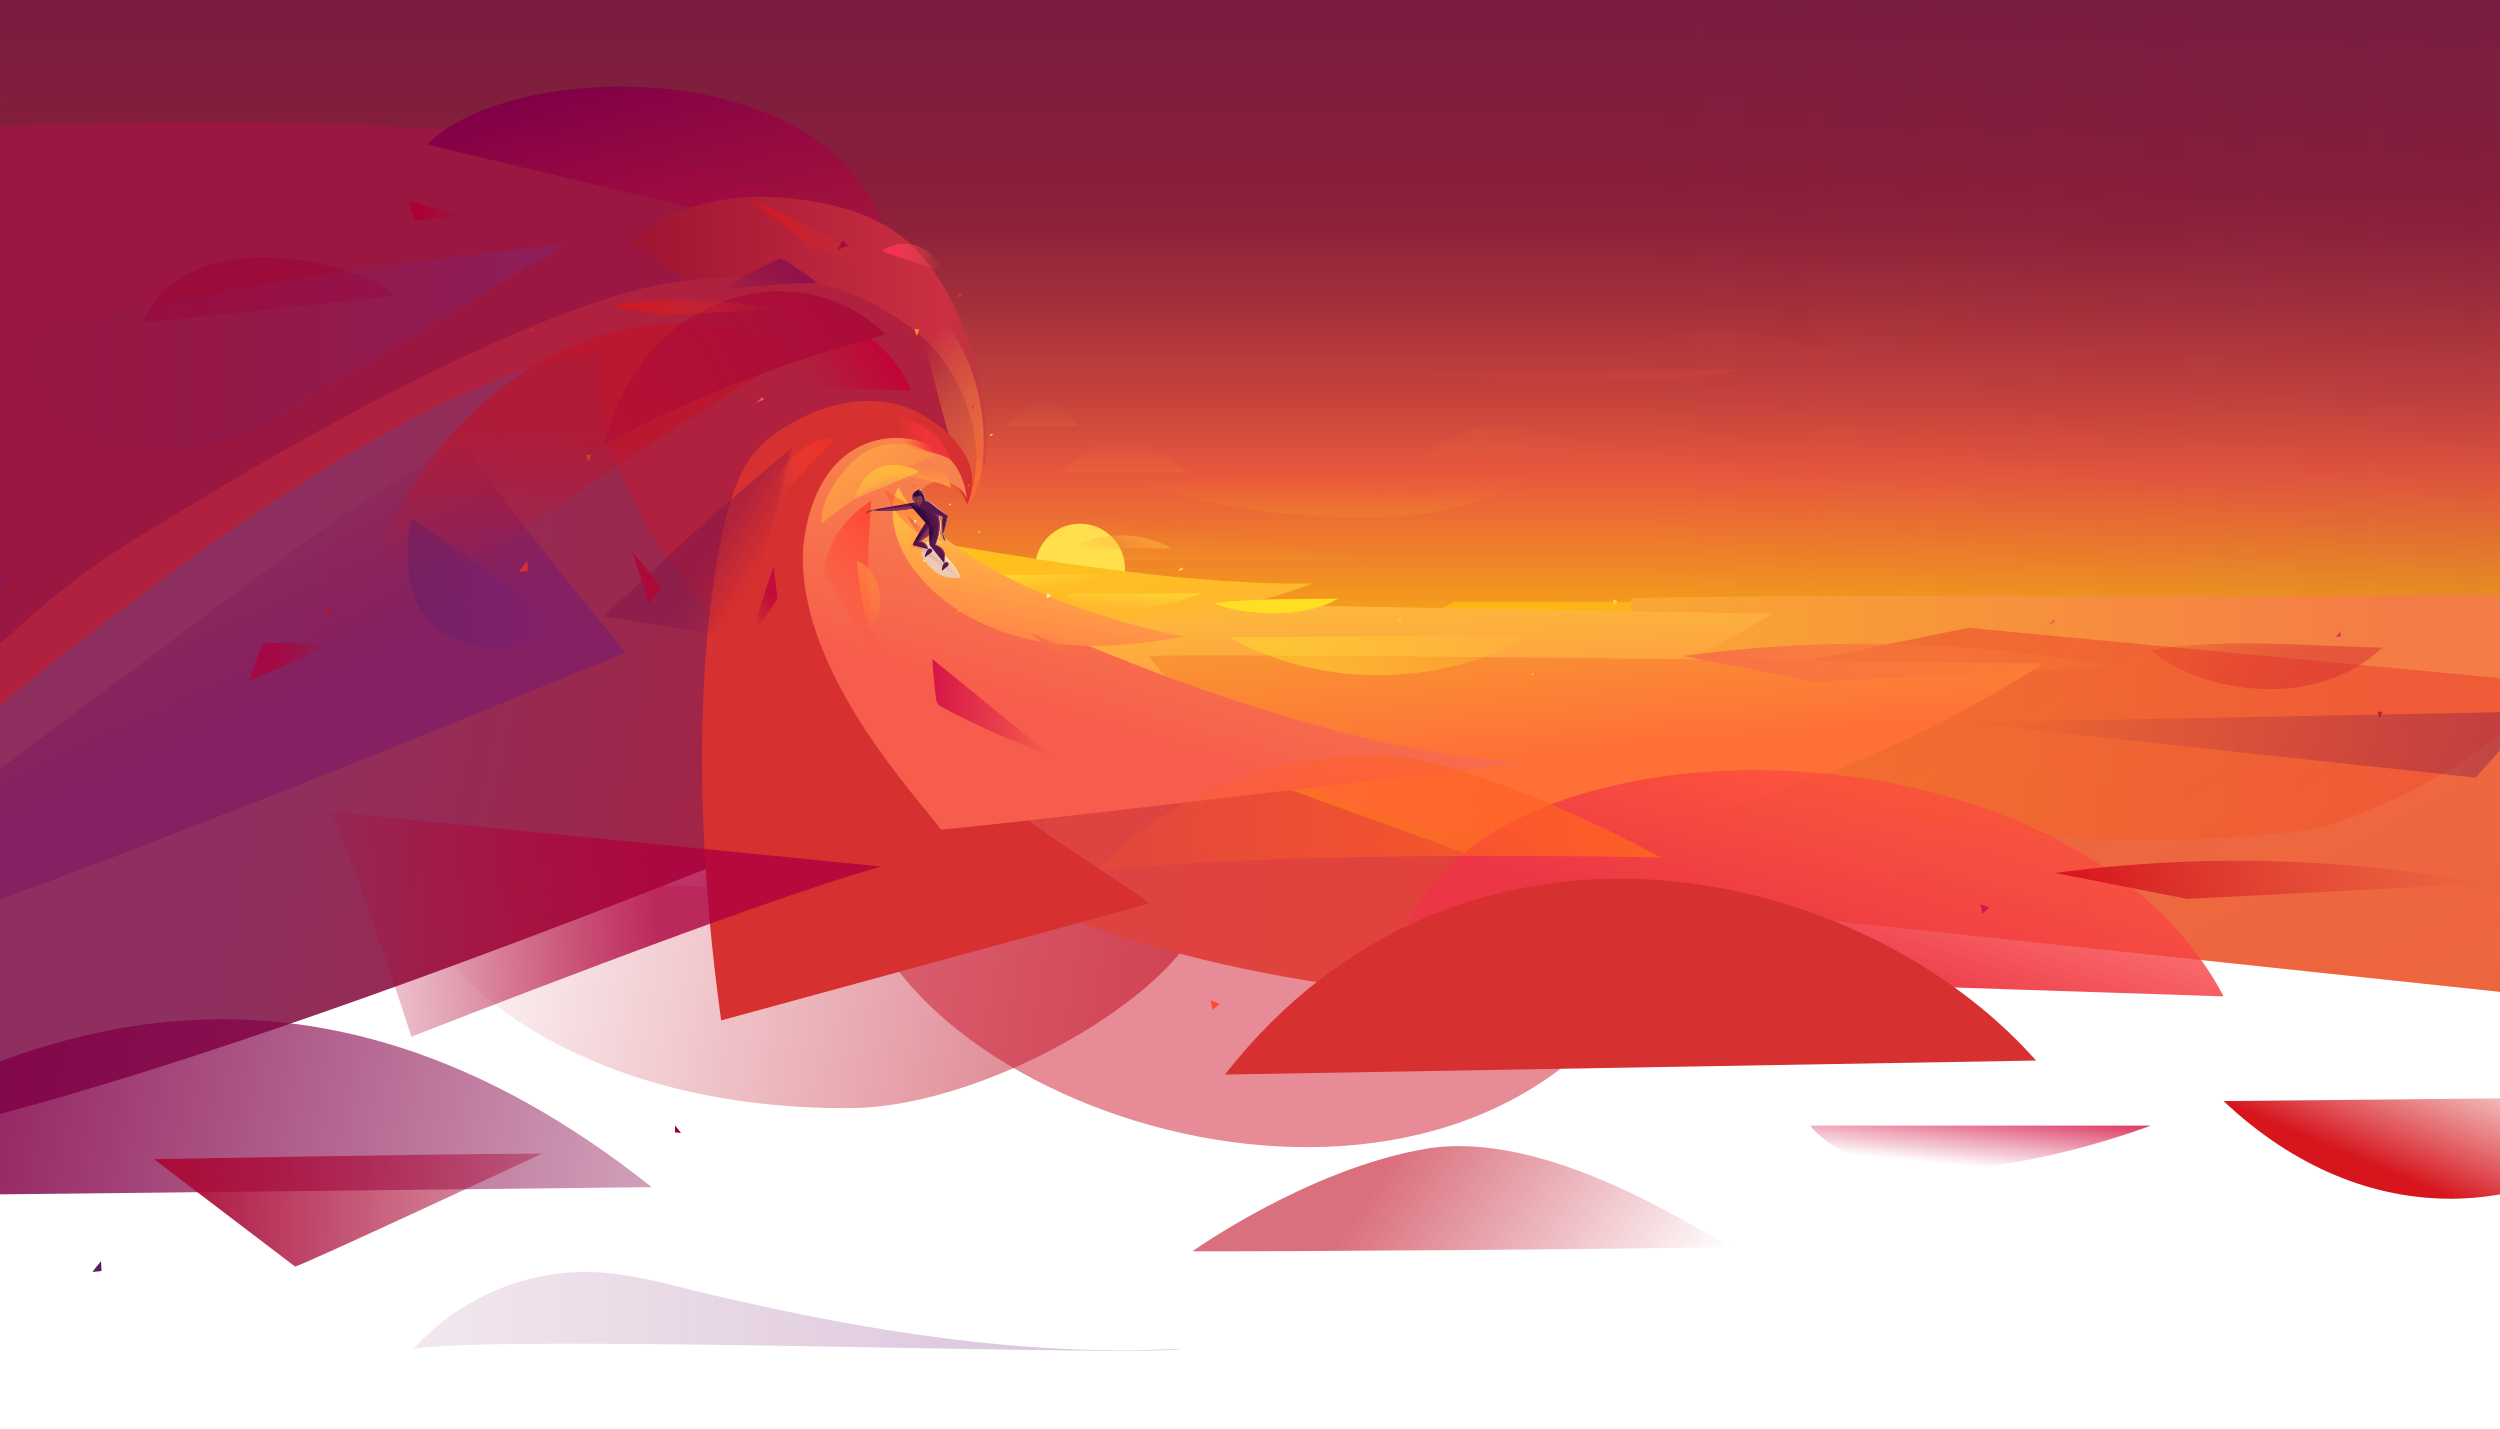 <svg stroke-miterlimit="10" style="fill-rule:nonzero;clip-rule:evenodd;stroke-linecap:round;stroke-linejoin:round" viewBox="0 0 7000 4000" xml:space="preserve" xmlns="http://www.w3.org/2000/svg"><defs><linearGradient gradientTransform="translate(1754.1 -171.7)" gradientUnits="userSpaceOnUse" id="b" x1="-1754.1" x2="5338.1" y1="3180.38" y2="3180.38"><stop offset="0" stop-color="#881e3a"/><stop offset="1" stop-color="#d4373c"/></linearGradient><linearGradient gradientTransform="matrix(1.412 .245 -.225 1.295 1187.93 690.7)" gradientUnits="userSpaceOnUse" id="d" x1="191.69" x2="1720.88" y1="1383.14" y2="1383.14"><stop offset="0" stop-color="#c11127" stop-opacity="0"/><stop offset=".13" stop-color="#c11127" stop-opacity=".08"/><stop offset="1" stop-color="#c11127" stop-opacity=".6"/></linearGradient><linearGradient gradientTransform="matrix(1 0 0 -1 1754.1 2070.3)" gradientUnits="userSpaceOnUse" id="e" x1="1594.46" x2="1594.46" y1="36.97" y2="3415.34"><stop offset="0" stop-color="#ffda00"/><stop offset=".21" stop-color="#e8573d"/><stop offset=".27" stop-color="#c6433c"/><stop offset=".35" stop-color="#a42f3b"/><stop offset=".41" stop-color="#8f223a"/><stop offset=".45" stop-color="#881e3a"/><stop offset=".91" stop-color="#5b1c4d"/></linearGradient><linearGradient gradientTransform="matrix(1 0 0 -1 1754.1 2070.3)" gradientUnits="userSpaceOnUse" id="f" x1="2836.27" x2="5703.86" y1="1617.38" y2="1591.87"><stop offset="0" stop-color="#5b1c4d" stop-opacity="0"/><stop offset="1" stop-color="#5b1c4d" stop-opacity=".1"/></linearGradient><linearGradient gradientTransform="matrix(1 0 0 -1 1754.1 2070.3)" gradientUnits="userSpaceOnUse" id="g" x1="2939.38" x2="3407.41" y1="543.32" y2="-492.48"><stop offset="0" stop-color="#fdb714"/><stop offset="1" stop-color="#f19257"/></linearGradient><linearGradient gradientTransform="matrix(1 0 0 -1 1754.1 2070.3)" gradientUnits="userSpaceOnUse" id="h" x1="2847.12" x2="4952.52" y1="94.22" y2="63.7"><stop offset="0" stop-color="#faa633"/><stop offset="1" stop-color="#f47c46"/></linearGradient><linearGradient gradientTransform="matrix(1 0 0 -1 1754.1 2070.3)" gradientUnits="userSpaceOnUse" id="i" x1="4217.33" x2="2702.61" y1="-1768.86" y2="948.73"><stop offset="0" stop-color="#e93525" stop-opacity=".5"/><stop offset="1" stop-color="#e93525" stop-opacity=".4"/></linearGradient><linearGradient gradientTransform="matrix(1 0 0 -1 1754.1 2070.3)" gradientUnits="userSpaceOnUse" id="j" x1="2217.93" x2="2239.72" y1="395.71" y2="-94.68"><stop offset=".01" stop-color="#fdb93b"/><stop offset="1" stop-color="#ff8348"/></linearGradient><linearGradient gradientTransform="rotate(5.08 -5334.17 19309.79)" gradientUnits="userSpaceOnUse" id="k" x1="1753.28" x2="1753.28" y1="907.08" y2="749.57"><stop offset="0" stop-color="#fff50f"/><stop offset="1" stop-color="#e8573d"/></linearGradient><linearGradient gradientTransform="translate(1754.1 -171.7)" gradientUnits="userSpaceOnUse" id="l" x1="2704.93" x2="2733.26" y1="1889.57" y2="2264.44"><stop offset="0" stop-color="#f89833"/><stop offset="1" stop-color="#ff7037"/></linearGradient><linearGradient gradientTransform="translate(1754.1 1087.76)" gradientUnits="userSpaceOnUse" id="m" x1="1162.66" x2="1162.66" y1="107.68" y2="39.7"><stop offset="0" stop-color="#ffb644"/><stop offset="1" stop-color="#ff8348" stop-opacity=".2"/></linearGradient><linearGradient gradientTransform="translate(1754.1 -171.7)" gradientUnits="userSpaceOnUse" id="n" x1="677.92" x2="3438.19" y1="2636" y2="2636"><stop offset="0" stop-color="#d94444"/><stop offset="1" stop-color="#e74136"/></linearGradient><linearGradient gradientTransform="translate(1754.1 1087.76)" gradientUnits="userSpaceOnUse" id="o" x1="-12.12" x2="279.93" y1="-890.37" y2="125.28"><stop offset="0" stop-color="#800047"/><stop offset="1" stop-color="#d41236" stop-opacity=".3"/></linearGradient><linearGradient gradientTransform="translate(1754.1 1087.76)" gradientUnits="userSpaceOnUse" id="p" x1="8.51" x2="1007.59" y1="-161.19" y2="-161.19"><stop offset="0" stop-color="#9e1432"/><stop offset=".89" stop-color="#cb3042"/><stop offset="1" stop-color="#cb3042" stop-opacity=".3"/></linearGradient><linearGradient gradientTransform="translate(1754.1 1087.76)" gradientUnits="userSpaceOnUse" id="q" x1="789.27" x2="1143.44" y1="-81.84" y2="269.06"><stop offset="0" stop-color="#ffb644" stop-opacity="0"/><stop offset=".16" stop-color="#ffb043" stop-opacity=".15"/><stop offset=".38" stop-color="#ff9f3f" stop-opacity=".35"/><stop offset=".62" stop-color="#ff8339" stop-opacity=".58"/><stop offset=".86" stop-color="#ff6131" stop-opacity=".8"/></linearGradient><linearGradient gradientTransform="translate(1754.1 1087.76)" gradientUnits="userSpaceOnUse" id="r" x1="-1695.29" x2="-167.38" y1="-113.14" y2="-113.14"><stop offset="0" stop-color="#831755" stop-opacity=".1"/><stop offset="1" stop-color="#742d96" stop-opacity=".3"/></linearGradient><linearGradient gradientTransform="translate(1754.1 1087.76)" gradientUnits="userSpaceOnUse" id="s" x1="-1046.32" x2="521.56" y1="1135.88" y2="1481.51"><stop offset="0" stop-color="#8e2f5f"/><stop offset="1" stop-color="#a62240"/></linearGradient><linearGradient gradientTransform="translate(1754.1 1087.76)" gradientUnits="userSpaceOnUse" id="t" x1="-1482.22" x2="-1279.53" y1="598.1" y2="1040.54"><stop offset="0" stop-color="#831755" stop-opacity=".1"/><stop offset=".9" stop-color="#852162"/></linearGradient><linearGradient gradientTransform="rotate(-27.32 8161.62 -4717.97)" gradientUnits="userSpaceOnUse" id="u" x1="528.09" x2="199.7" y1="-2426.45" y2="-2406.85"><stop offset="0" stop-color="#c50038"/><stop offset=".79" stop-color="#c50031" stop-opacity="0"/></linearGradient><linearGradient gradientTransform="translate(1754.1 1087.76)" gradientUnits="userSpaceOnUse" id="v" x1="-156.88" x2="-151.99" y1="-7.36" y2="485.39"><stop offset=".26" stop-color="#c11127" stop-opacity=".6"/><stop offset="1" stop-color="#c11127" stop-opacity="0"/></linearGradient><linearGradient gradientTransform="translate(1754.1 -171.7)" gradientUnits="userSpaceOnUse" id="w" x1="3320.46" x2="3520.39" y1="2885.92" y2="2258.39"><stop offset="0" stop-color="#ec3646"/><stop offset="1" stop-color="#ff4b3f" stop-opacity=".6"/></linearGradient><linearGradient gradientTransform="translate(1754.1 1087.76)" gradientUnits="userSpaceOnUse" id="x" x1="643.46" x2="-73.56" y1="-288.59" y2="137.83"><stop offset="0" stop-color="#aa0b38"/><stop offset="1" stop-color="#aa0b38" stop-opacity=".4"/></linearGradient><linearGradient gradientTransform="translate(1754.1 -171.7)" gradientUnits="userSpaceOnUse" id="y" x1="1425.19" x2="1627.88" y1="2260.41" y2="1582.6"><stop offset="0" stop-color="#f75d4c"/><stop offset="1" stop-color="#f78b4c"/></linearGradient><linearGradient gradientTransform="translate(1754.1 1087.76)" gradientUnits="userSpaceOnUse" id="z" x1="717.51" x2="886.62" y1="-365.19" y2="-365.19"><stop offset="0" stop-color="#ff2961"/><stop offset="1" stop-color="#f75d4c" stop-opacity="0"/></linearGradient><linearGradient gradientTransform="translate(1754.1 1087.76)" gradientUnits="userSpaceOnUse" id="A" x1="1406.96" x2="1438.01" y1="463.11" y2="724.65"><stop offset="0" stop-color="#ffc01f"/><stop offset=".34" stop-color="#ffbd24"/><stop offset=".76" stop-color="#ffb534"/><stop offset="1" stop-color="#ffae40"/></linearGradient><linearGradient gradientTransform="translate(1754.1 1087.76)" gradientUnits="userSpaceOnUse" id="B" x1="1159.45" x2="1167.08" y1="497.96" y2="560.07"><stop offset="0" stop-color="#ffde2b"/><stop offset=".3" stop-color="#ffdc30" stop-opacity=".7"/><stop offset=".67" stop-color="#ffd740" stop-opacity=".33"/><stop offset="1" stop-color="#ffd154" stop-opacity="0"/></linearGradient><linearGradient gradientTransform="rotate(-6.33 15669.56 -17160.65)" gradientUnits="userSpaceOnUse" id="C" x1="229.03" x2="533.75" y1="-942.24" y2="-942.24"><stop offset="0" stop-color="#d6151d"/><stop offset="1" stop-color="#d63030" stop-opacity="0"/></linearGradient><linearGradient gradientTransform="translate(1754.1 1087.76)" gradientUnits="userSpaceOnUse" id="D" x1="253.44" x2="370.53" y1="433.72" y2="502.75"><stop offset="0" stop-color="#79114c" stop-opacity=".4"/><stop offset="1" stop-color="#79114c" stop-opacity="0"/></linearGradient><linearGradient gradientTransform="translate(1754.1 1087.76)" gradientUnits="userSpaceOnUse" id="E" x1="1164.34" x2="1113.79" y1="449.11" y2="724.69"><stop offset="0" stop-color="#ffb644"/><stop offset="1" stop-color="#ff8348"/></linearGradient><linearGradient gradientTransform="translate(1754.1 1087.76)" gradientUnits="userSpaceOnUse" id="F" x1="848.08" x2="765.25" y1="403.36" y2="386.14"><stop offset="0" stop-color="#f03163" stop-opacity=".1"/><stop offset="1" stop-color="#ce313e" stop-opacity=".6"/></linearGradient><linearGradient gradientTransform="rotate(12.58 1051.47 7612.6)" gradientUnits="userSpaceOnUse" id="G" x1="1179.52" x2="1030.32" y1="1362.3" y2="1604.42"><stop offset="0" stop-color="#ff4936"/><stop offset="1" stop-color="#ff4936" stop-opacity="0"/></linearGradient><linearGradient gradientTransform="rotate(12.58 1051.47 7612.6)" gradientUnits="userSpaceOnUse" id="H" x1="1072.34" x2="1123.38" y1="1584.2" y2="1398.36"><stop offset="0" stop-color="#ff8830" stop-opacity=".1"/><stop offset=".18" stop-color="#ff8734" stop-opacity=".27"/><stop offset="1" stop-color="#ff8348"/></linearGradient><linearGradient gradientTransform="scale(-1) rotate(-78.19 -5063.7 5443.5)" gradientUnits="userSpaceOnUse" id="I" x1="2886.44" x2="2937.48" y1="9090.33" y2="8904.49"><stop offset="0" stop-color="#591d67" stop-opacity=".4"/><stop offset=".17" stop-color="#581c6d" stop-opacity=".33"/><stop offset=".39" stop-color="#571a7f" stop-opacity=".24"/><stop offset=".66" stop-color="#54179c" stop-opacity=".14"/><stop offset=".95" stop-color="#5012c4" stop-opacity=".02"/><stop offset="1" stop-color="#4f11cc" stop-opacity="0"/></linearGradient><linearGradient gradientTransform="translate(1754.1 1087.76)" gradientUnits="userSpaceOnUse" id="J" x1="459.2" x2="339.32" y1="510.78" y2="643.73"><stop offset=".46" stop-color="#c20b38"/><stop offset="1" stop-color="#aa0b38" stop-opacity="0"/></linearGradient><linearGradient gradientTransform="rotate(1.4 -37168.85 67804.36)" gradientUnits="userSpaceOnUse" id="K" x1="505.08" x2="377.58" y1="-249.92" y2="-106.08"><stop offset="0" stop-color="#92114c"/><stop offset="1" stop-color="#79114c" stop-opacity="0"/></linearGradient><linearGradient gradientTransform="matrix(1 0 0 -1 1754.1 2070.3)" gradientUnits="userSpaceOnUse" id="L" x1="4456.8" x2="4649.69" y1="364.73" y2="204.53"><stop offset="0" stop-color="#d6151d" stop-opacity=".2"/><stop offset="1" stop-color="#d63030" stop-opacity=".5"/></linearGradient><linearGradient gradientTransform="translate(1754.1 -171.7)" gradientUnits="userSpaceOnUse" id="M" x1="856.44" x2="1187.35" y1="2151.48" y2="2151.48"><stop offset="0" stop-color="#d61648"/><stop offset="1" stop-color="#d61648" stop-opacity="0"/></linearGradient><linearGradient gradientTransform="translate(1754.1 1087.76)" gradientUnits="userSpaceOnUse" id="N" x1="823.28" x2="835.54" y1="260.98" y2="174.34"><stop offset="0" stop-color="#ff9b44"/><stop offset=".5" stop-color="#ff9544" stop-opacity="0"/></linearGradient><linearGradient gradientTransform="translate(1754.1 1087.76)" gradientUnits="userSpaceOnUse" id="O" x1="744.98" x2="853.68" y1="162.7" y2="124.29"><stop offset=".29" stop-color="#ff342c" stop-opacity="0"/><stop offset=".9" stop-color="#ee343b"/></linearGradient><linearGradient gradientTransform="translate(1754.1 1087.76)" gradientUnits="userSpaceOnUse" id="P" x1="894.1" x2="570.83" y1="463.32" y2="170.39"><stop offset="0" stop-color="#ff8e3f"/><stop offset=".1" stop-color="#ff9341" stop-opacity=".78"/><stop offset=".22" stop-color="#ffa346" stop-opacity=".5"/><stop offset=".36" stop-color="#ffbd4e" stop-opacity=".2"/><stop offset=".44" stop-color="#ffd154" stop-opacity="0"/></linearGradient><linearGradient gradientTransform="translate(1754.1 1087.76)" gradientUnits="userSpaceOnUse" id="Q" x1="570.9" x2="1149.85" y1="161.43" y2="694.1"><stop offset="0" stop-color="#ffa645"/><stop offset=".25" stop-color="#ffa145" stop-opacity=".5"/><stop offset=".5" stop-color="#ff9544" stop-opacity="0"/></linearGradient><linearGradient gradientTransform="translate(1754.1 1087.76)" gradientUnits="userSpaceOnUse" id="R" x1="807.91" x2="807.91" y1="428.41" y2="282.88"><stop offset="0" stop-color="#f03163" stop-opacity=".1"/><stop offset="1" stop-color="#ff5d21" stop-opacity=".6"/></linearGradient><linearGradient gradientTransform="rotate(21.13 2920.68 4059.08)" gradientUnits="userSpaceOnUse" id="S" x1="1383.51" x2="1242.66" y1="1699.2" y2="1807.66"><stop offset="0" stop-color="#ed3125"/><stop offset="1" stop-color="#ff4936" stop-opacity="0"/></linearGradient><linearGradient gradientTransform="translate(1754.1 -171.7)" gradientUnits="userSpaceOnUse" id="T" x1="3041.54" x2="1299.46" y1="2496.7" y2="2433.84"><stop offset="0" stop-color="#ff6124"/><stop offset="1" stop-color="#ff6025" stop-opacity=".1"/></linearGradient><linearGradient gradientTransform="translate(1754.1 1087.76)" gradientUnits="userSpaceOnUse" id="U" x1="1970.21" x2="1970.21" y1="360.65" y2="246.69"><stop offset="0" stop-color="#fff50f"/><stop offset="1" stop-color="#e8573d"/></linearGradient><linearGradient gradientTransform="translate(1754.1 1087.76)" gradientUnits="userSpaceOnUse" id="V" x1="2030.31" x2="2714.71" y1="279.62" y2="279.62"><stop offset="0" stop-color="#ff4936"/><stop offset="1" stop-color="#ff4936" stop-opacity="0"/></linearGradient><linearGradient gradientTransform="translate(1754.1 1087.76)" gradientUnits="userSpaceOnUse" id="W" x1="2811.21" x2="3495.61" y1="-126.48" y2="-126.48"><stop offset="0" stop-color="#ffb644" stop-opacity="0"/><stop offset="1" stop-color="#ff2348"/></linearGradient><linearGradient gradientTransform="rotate(-15.3 7620 -5700.9)" gradientUnits="userSpaceOnUse" id="X" x1="196.62" x2="637.73" y1="-869.49" y2="-869.49"><stop offset="0" stop-color="#d6151d"/><stop offset="1" stop-color="#d63030" stop-opacity="0"/></linearGradient><linearGradient gradientTransform="rotate(-15.3 7620 -5700.9)" gradientUnits="userSpaceOnUse" id="Y" x1="2826.51" x2="3980.58" y1="975.51" y2="975.51"><stop offset="0" stop-color="#f8704a"/><stop offset="1" stop-color="#f87832" stop-opacity=".3"/></linearGradient><linearGradient gradientTransform="rotate(-15.3 7620 -5700.9)" gradientUnits="userSpaceOnUse" id="Z" x1="3671.82" x2="4825.89" y1="1836.84" y2="1836.84"><stop offset="0" stop-color="#d6151d"/><stop offset="1" stop-color="#d63030" stop-opacity="0"/></linearGradient><linearGradient gradientTransform="translate(1754.1 1087.76)" gradientUnits="userSpaceOnUse" id="aa" x1="1422.92" x2="1415.29" y1="543.91" y2="620.19"><stop offset="0" stop-color="#ffde2b"/><stop offset=".3" stop-color="#ffdc30" stop-opacity=".7"/><stop offset=".67" stop-color="#ffd740" stop-opacity=".33"/><stop offset="1" stop-color="#ffd154" stop-opacity="0"/></linearGradient><linearGradient gradientTransform="translate(1754.1 1087.76)" gradientUnits="userSpaceOnUse" id="ab" x1="729.75" x2="727.58" y1="202.19" y2="382.55"><stop offset="0" stop-color="#ffb833"/><stop offset=".2" stop-color="#ffbf3c" stop-opacity=".75"/><stop offset=".79" stop-color="#ffd154" stop-opacity="0"/></linearGradient><linearGradient gradientTransform="translate(1754.1 1087.76)" gradientUnits="userSpaceOnUse" id="ac" x1="2240.81" x2="3145.11" y1="149.42" y2="149.42"><stop offset="0" stop-color="#ffb644"/><stop offset="1" stop-color="#ff8348" stop-opacity=".3"/></linearGradient><linearGradient gradientTransform="translate(1754.1 1087.76)" gradientUnits="userSpaceOnUse" id="ad" x1="-595.63" x2="1556.62" y1="2584.07" y2="2584.07"><stop offset="0" stop-color="#831755" stop-opacity=".1"/><stop offset="1" stop-color="#742d96" stop-opacity=".3"/></linearGradient><linearGradient gradientTransform="translate(1754.1 1087.76)" gradientUnits="userSpaceOnUse" id="ae" x1="1394.56" x2="1394.56" y1="235.35" y2="148.51"><stop offset="0" stop-color="#fff50f"/><stop offset="1" stop-color="#e8573d"/></linearGradient><linearGradient gradientTransform="translate(1754.1 1087.76)" gradientUnits="userSpaceOnUse" id="af" x1="1401.27" x2="1365.31" y1="406.75" y2="491.75"><stop offset="0" stop-color="#ffb644"/><stop offset=".21" stop-color="#ffac44" stop-opacity=".79"/><stop offset=".66" stop-color="#ff9b44" stop-opacity=".34"/><stop offset="1" stop-color="#ff9544" stop-opacity="0"/></linearGradient><linearGradient gradientTransform="rotate(180 5720.7 2211.78)" gradientUnits="userSpaceOnUse" id="ag" x1="7629.98" x2="7524.84" y1="2518.8" y2="2767.33"><stop offset="0" stop-color="#ffdc30" stop-opacity=".5"/><stop offset="1" stop-color="#ffde2b" stop-opacity=".1"/></linearGradient><linearGradient gradientTransform="rotate(180 5720.7 2211.78)" gradientUnits="userSpaceOnUse" id="ah" x1="4675.06" x2="4494.88" y1="1107.83" y2="1533.73"><stop offset="0" stop-color="#d6151d"/><stop offset="1" stop-color="#d63030" stop-opacity="0"/></linearGradient><linearGradient gradientTransform="rotate(180 7866.8 -1017.55)" gradientUnits="userSpaceOnUse" id="ai" x1="10855.6" x2="12004.4" y1="-3084.93" y2="-3084.93"><stop offset="0" stop-color="#ff4936" stop-opacity=".5"/><stop offset="1" stop-color="#ff4936" stop-opacity="0"/></linearGradient><linearGradient gradientTransform="translate(1754.1 1087.76)" gradientUnits="userSpaceOnUse" id="aj" x1="809.65" x2="800.12" y1="258.34" y2="252.35"><stop offset="0" stop-color="#f03163" stop-opacity=".3"/><stop offset="1" stop-color="#ce313e" stop-opacity=".6"/></linearGradient><linearGradient gradientTransform="translate(1754.1 1087.76)" gradientUnits="userSpaceOnUse" id="ak" x1="807" x2="802.64" y1="277.81" y2="271"><stop offset="0" stop-color="#f03163" stop-opacity=".3"/><stop offset="1" stop-color="#ce313e" stop-opacity=".6"/></linearGradient><linearGradient gradientTransform="translate(1754.1 1087.76)" gradientUnits="userSpaceOnUse" id="al" x1="849.62" x2="886.16" y1="420.7" y2="420.7"><stop offset="0" stop-color="#fff2bb" stop-opacity="0"/><stop offset="1" stop-color="#fff2bb" stop-opacity=".6"/></linearGradient><linearGradient gradientTransform="translate(1754.1 1087.76)" gradientUnits="userSpaceOnUse" id="am" x1="873.07" x2="887.97" y1="502.04" y2="479.52"><stop offset=".24" stop-color="#601155" stop-opacity="0"/><stop offset="1" stop-color="#601155" stop-opacity=".2"/></linearGradient><linearGradient gradientTransform="translate(1754.1 1087.76)" gradientUnits="userSpaceOnUse" id="an" x1="818.37" x2="818.37" y1="450.08" y2="375.78"><stop offset="0" stop-color="#f03163" stop-opacity=".1"/><stop offset="1" stop-color="#ff5d21" stop-opacity=".6"/></linearGradient><linearGradient gradientTransform="translate(1754.1 1087.76)" gradientUnits="userSpaceOnUse" id="ao" x1="872" x2="840.4" y1="354.44" y2="370.06"><stop offset=".24" stop-color="#601155" stop-opacity="0"/><stop offset="1" stop-color="#1e0032" stop-opacity=".6"/></linearGradient><linearGradient gradientTransform="translate(1754.1 1087.76)" gradientUnits="userSpaceOnUse" id="ap" x1="801.94" x2="816.93" y1="309.83" y2="309.83"><stop offset=".24" stop-color="#601155" stop-opacity="0"/><stop offset="1" stop-color="#1e0032" stop-opacity=".4"/></linearGradient><linearGradient gradientTransform="translate(1754.1 1087.76)" gradientUnits="userSpaceOnUse" id="aq" x1="858.86" x2="819.07" y1="387.76" y2="407.43"><stop offset=".24" stop-color="#601155" stop-opacity="0"/><stop offset="1" stop-color="#1e0032" stop-opacity=".6"/></linearGradient><linearGradient gradientTransform="rotate(11.71 438.68 11324.43)" gradientUnits="userSpaceOnUse" id="ar" x1="-1053.65" x2="-902.13" y1="668.68" y2="668.68"><stop offset=".21" stop-color="#ac0037"/><stop offset="1" stop-color="#ac0037" stop-opacity="0"/></linearGradient><linearGradient gradientTransform="rotate(11.01 2969.59 1526.44)" gradientUnits="userSpaceOnUse" id="as" x1="810.67" x2="1014.33" y1="2262.08" y2="2262.08"><stop offset=".27" stop-color="#ae003e" stop-opacity=".8"/><stop offset="1" stop-color="#b40029" stop-opacity="0"/></linearGradient><linearGradient gradientTransform="matrix(1.599 1.106 -1.116 1.643 -1204.56 -4377.43)" gradientUnits="userSpaceOnUse" id="at" x1="4211.06" x2="4848.02" y1="1743.07" y2="1743.07"><stop offset=".26" stop-color="#c11127" stop-opacity=".6"/><stop offset="1" stop-color="#c11127" stop-opacity="0"/></linearGradient><linearGradient gradientTransform="rotate(-168.99 8620.1 2676.79)" gradientUnits="userSpaceOnUse" id="au" x1="10246" x2="11810" y1="2890.09" y2="2890.09"><stop offset="0" stop-color="#79114c" stop-opacity=".4"/><stop offset="1" stop-color="#79114c" stop-opacity="0"/></linearGradient><linearGradient gradientTransform="translate(1754.1 1087.76)" gradientUnits="userSpaceOnUse" id="av" x1="-613.18" x2="-183.38" y1="544.6" y2="544.6"><stop offset="0" stop-color="#591d67" stop-opacity=".4"/><stop offset=".17" stop-color="#581c6d" stop-opacity=".33"/><stop offset=".39" stop-color="#571a7f" stop-opacity=".24"/><stop offset=".66" stop-color="#54179c" stop-opacity=".14"/><stop offset=".95" stop-color="#5012c4" stop-opacity=".02"/><stop offset="1" stop-color="#4f11cc" stop-opacity="0"/></linearGradient><linearGradient gradientTransform="translate(1754.1 -171.7)" gradientUnits="userSpaceOnUse" id="aw" x1="477.37" x2="-1000.94" y1="2666.22" y2="2781.71"><stop offset=".27" stop-color="#ae003e" stop-opacity=".8"/><stop offset="1" stop-color="#b40029" stop-opacity="0"/></linearGradient><linearGradient gradientTransform="translate(1754.1 1087.76)" gradientUnits="userSpaceOnUse" id="ax" x1="-2199.49" x2="-1739.59" y1="-802.03" y2="-802.03"><stop offset="0" stop-color="#aa0b38"/><stop offset="1" stop-color="#aa0b38" stop-opacity=".4"/></linearGradient><linearGradient gradientTransform="rotate(-29.82 2490.56 -697.38)" gradientUnits="userSpaceOnUse" id="ay" x1="1632.32" x2="1685.21" y1="1692" y2="1762.52"><stop offset="0" stop-color="#f8704a"/><stop offset="1" stop-color="#f87832" stop-opacity="0"/></linearGradient><linearGradient gradientTransform="translate(1754.1 1087.76)" gradientUnits="userSpaceOnUse" id="az" x1="3798.68" x2="3779.43" y1="1988.02" y2="2180.55"><stop offset="0" stop-color="#d61648"/><stop offset="1" stop-color="#d61648" stop-opacity="0"/></linearGradient><linearGradient gradientTransform="matrix(.795 .634 -.673 1.071 -5647.23 1106.81)" gradientUnits="userSpaceOnUse" id="aA" x1="5236.34" x2="7374.13" y1="-1263.35" y2="-2424.3"><stop offset="0" stop-color="#800047"/><stop offset="1" stop-color="#840146" stop-opacity=".37"/></linearGradient><linearGradient gradientTransform="rotate(2.81 4391.56 37702.14)" gradientUnits="userSpaceOnUse" id="aB" x1="-1253.84" x2="-169.45" y1="3587.44" y2="3587.44"><stop offset="0" stop-color="#aa0b38"/><stop offset="1" stop-color="#aa0b38" stop-opacity=".4"/></linearGradient></defs><clipPath id="a"><path d="M0 0h7000v4000H0z"/></clipPath><g clip-path="url(#a)"><clipPath id="c"><path d="M0 0h7092.2v3947.9H0V0Z"/></clipPath><g clip-path="url(#c)"><path d="M2402.9 2497.2c171.9 660.5 1733.5 1133.8 2248.2 160" fill="#d32a3e" opacity=".54"/><path d="M1158.8 2464.2c95.2-4.7 2212.8 57.2 2212.8 57.2 0 213.1-582 581.4-996.8 581.4-774 3.3-1213.2-394.3-1216-638.6" fill="url(#d)"/><path d="M781.2 2212.1h6311v-3497.8H-342.6l-52.5 1934.5L760.6 1989" fill="url(#e)"/><path d="M4410-1285.7h2682.2v3497.8H4410v-3497.8Z" fill="url(#f)"/><path d="M4071.4 1686h3020.8l4.7 1101.4-4370.8-464.9L4071.4 1686Z" fill="url(#g)"/><path d="M4566.9 1675.1c115.8-5.8 1052.6-8.5 1199.7-7.3 652 5.3 1550.4-6.2 1550.4-6.2s-145.8 431.5-807.5 652.3c-169.1 56.5-2004.2 150.1-1942.6-638.8" fill="url(#h)"/><path d="m7120.3 1910.3-1608.5-152.4-2785.7 564.6 4370.8 464.9 298.2-355.6 15.1-317.2" fill="url(#i)"/><path d="M2985 1686.1c11.7-2.3 1976.5 32.5 1976.5 32.5s-706.2 475.3-1755.3 409.9" fill="url(#j)"/><path d="M59 2099.4c62.2-67 468.2-339.8 684.2-501.3 185-138.3 390.3-277.6 554.3-360.1 93.7 154.9 454.2 588.7 454.2 588.7S1055.2 1983 575 2086.5c-116.5 25.1-354.2 63.7-596.9 80.8" fill="#852162"/><path d="M-436.3 1962.3c19.2 37.6 38.4 75.2 57.7 112.8 92.1-18.8 183.6-42.1 274.3-66.6M59 2099.4c62.2-67 468.2-339.8 684.2-501.3 185-138.3 390.3-277.6 554.3-360.1 93.7 154.9 454.2 588.7 454.2 588.7S1055.2 1983 575 2086.5c-116.5 25.1-354.2 63.7-596.9 80.8" fill="#991740"/><path d="M3062 1423.1c-53.7 47.9-107.4 95.9-161.2 143.8 305.8.6 611.5 1.2 917.3 1.9-241.1-36-514.9-109.9-756.1-145.7" fill="url(#k)" opacity=".1"/><path d="M3216.8 1837.9c-10.2-13 2504.1 19.8 2504.1 19.8s-1621.3 1102.4-2504.1-19.8Z" fill="url(#l)"/><path d="M2814.2 1195.4c13-16.6 28.1-31.5 44.8-44.3 13.7-10.5 28.9-19.8 45.9-22.7 22.6-3.9 46 4.2 65 17.1 19 12.9 34.3 30.4 49.4 47.6" fill="url(#m)" opacity=".1"/><path d="M2432 2259.7s906.9-152.3 916.5-145.3c9.7 7.1 1843.7 667.4 1843.7 667.4S3362.7 3009.3 2432 2259.7Z" fill="url(#n)"/><path d="M-475.8 375.8c422.7-16.1 2193.1-150.4 2820.7 248.9-9.5 119.3-645.2 1220.8-1750.1 1587.4h-888.6" fill="#991740"/><path d="M2492.8 714.8c-89.6-564.2-1047.8-562-1297.2-310.2" fill="url(#o)"/><path d="M1104.2 828.7c-42.7-72.6-572.4-234.5-706.8 75.9" fill="#a00237" opacity=".54"/><path d="M2759.7 1301.9c11.7-171.5-28.9-346.2-115-494.9-25.6-44.2-55.3-86.4-92.6-121.3-61.3-57.3-140.9-92.5-222.8-111.1-192.7-43.9-398.9-33.5-559.8 95.1-2.3 1.8-4.6 3.7-6.9 5.6 99.3 68.1 438.1 300.3 511.9 342.1 94.5 53.5 450.9 257.6 485.2 284.5Z" fill="url(#p)"/><path d="M2552.6 918.7c127.1 90.5 227.1 312.6 158.8 484.6-46.2-96.3-52.8-147.9-119-189.8-108.4-68.6-260.9-70.9-345.7 34.8-192.3 239.5-121.6 525.1-109.2 608.4-42.8.9-834.8 92.6-1479.3 130-558 32.4-823.9-33-823.9-33 388.7-355.6 371-342.5 781.4-588.3 448.1-268.4 976.6-530.8 1263-573.4 403.2-59.9 561.4 46.7 673.9 126.7Z" fill="#af213e"/><path d="M2535.2 752.4c31.8 136.7 173.6 662.8 173.6 662.8 29.7-32.8 38.8-77.4 43-121.4 9.6-101-7.1-204.4-48-297.2-40.8-92.9-168.6-244.2-168.6-244.2" fill="url(#q)"/><path d="M58.8 927.7c64.9-15.9 594-115.8 677.2-130.5 368.9-65.1 850.7-114.7 850.7-114.7s-492 293.8-845.1 502.9C651.4 1238.7 98 1432.8 58.8 927.7" fill="url(#r)"/><path d="M-1382.2 3213.4c316.8-287.8 2162.3-2119.1 3060.6-2226.3-37.4 536.2 622.3 1043.1 848.5 1225.7-5.1-4.1-2061.3 867.9-2963.2 1000.5" fill="url(#s)"/><path d="M-662.9 2664.2c62.2-66.9 1190.2-904.5 1406.2-1066 185-138.3 390.3-277.6 554.3-360.1 93.7 154.9 454.2 588.7 454.2 588.7S-182.7 2631-662.9 2734.5" fill="url(#t)"/><path d="M2116.8 1078.2c56.9 10.5 376.8 10.8 434.3 16.1-98.5-261-590.4-336.3-590.4-336.3" fill="url(#u)"/><path d="M2226.9 989.5s-860.4 509-1252.3 896.4c94.8-788.8 795.7-1161.2 1252.3-896.4Z" fill="url(#v)"/><path d="M6226.1 2789.9 3907 2713.2c96-739.3 1874.5-771.1 2319.1 76.7Z" fill="url(#w)"/><path d="M1691.2 1243.5c37.6-135.6 94.7-235.4 179.4-308.2 84.7-72.9 194.2-117.9 305.9-119.7 111.7-1.8 224.6 41.2 302.8 121-273 72.5-537.9 175.6-788.1 306.9" fill="url(#x)"/><path d="M2897.9 1592.5c0-69.64 56.46-126.1 126.1-126.1 69.64 0 126.1 56.46 126.1 126.1 0 69.64-56.46 126.1-126.1 126.1-69.64 0-126.1-56.46-126.1-126.1Z" fill="#ffdf4c"/><path d="m2019.3 2857.1 1197.5-326.9c-41.8-50.2-681.6-395.5-875.8-774.5-9.6-25.5-17.4-51.9-20.7-78.9-5.9-49.2 3.5-99 17.4-146.6 16-54.7 38.8-109.2 78.7-150 38.2-39.1 91-63.4 145.5-67 54.5-3.6 114 15.8 146.4 99.9 53.4-122-55.7-212.7-128.8-253.6-57.2-32-125.2-42.2-190.3-34.6-65.1 7.6-127.4 32.4-183.6 66-33.9 20.3-66.1 44.1-91.4 74.3-28.3 33.7-47.1 74.4-61.3 116.1-54.9 159.6-146.4 664.7-33.6 1475.8Z" fill="#d63030"/><path d="M2707.5 1398.1c-13.8-40.9-70.4-63.8-107.6-41.9-37.1 21.9-53.4 69.5-48.1 112.3 5.3 42.8 28.6 81.3 55.4 115.1 61.3 77.4 1034.5 527.5 1665.5 551.1 0 0-1619.6 192.4-1638 187.8-79-104.4-407.9-455-385.5-792.1 10.5-100.4 46.4-205.8 129.3-263.4 57.6-40.1 134.1-51.6 200.9-30.4 67 21.1 118.3 70.1 128.1 161.5" fill="url(#y)"/><path d="M2560 921.3c2.4 6.5 4.7 13 7.1 19.6 2.6-6.1 4.9-12.3 6.9-18.6" fill="#ff8830"/><path d="M6656.4 1992.3c2.4 6.5 4.7 13 7.1 19.6 2.6-6.1 4.9-12.3 6.9-18.6" fill="#aa0b38" opacity=".7"/><path d="M1641 1273.2c2.4 6.5 4.7 13 7.1 19.6 2.6-6.1 4.9-12.3 6.9-18.6" fill="#c44b16"/><path d="m2773.6 1214.8-1.8 7.1c3.2-1.9 6.5-3.8 9.8-5.7M3918.2 1731l-1.8 7.1c3.2-1.9 6.5-3.8 9.8-5.7" fill="#ffd154"/><path d="M2471.6 703.9c1.6-5 6.5-8 11.3-10.3 29.4-13.9 64.7-14.5 94.5-1.5 29.8 13 53.5 39.2 63.3 70.2" fill="url(#z)"/><path d="M2684.3 821.9c-2.2 3.5-3.7 7.5-4.5 11.5 5.8-1.7 11.3-4.5 16.2-8.1" fill="#d63030"/><path d="M2656.1 1525.7c330.9 54.5 681.5 111.4 1016.8 108.5-184.8 69.7-382 106.5-579.5 108.1-45.9.4-92.1-1.1-137.2-9.6-122.9-23.2-234.8-100.3-300.1-207" fill="url(#A)"/><path d="M2755.1 1609.3c3 1.1 323.4 0 323.4 0s-310.1 127.1-323.4 5.8" fill="url(#B)"/><path d="M2268.2 690.7c52.8 16.9 106.2 31.8 160.1 44.6-29.4-26.1-63.8-45.9-98.3-64.8-74.3-40.8-150.4-78.3-228-112.6" fill="url(#C)"/><path d="M1691.2 1726s30.1-30.2 193.2-181.9c107.8-100.2 220.3-195.2 332.8-290.1-18 79.2-89.4 354.6-150 533" fill="url(#D)"/><path d="M2515.8 1364.1c-20.1 35.4-19 78.7-10.7 118.5s28 76.7 52.1 109.5c81.3 110.7 212.6 177.4 347.6 202.5 135 25.1 274.3 12.2 409.5-11.9-469.9-98.8-682.1-271.9-759.8-361.2-29.9-34.3-38.7-57.4-38.7-57.4" fill="url(#E)"/><path d="M2656.1 1414.3c1.3-1.9 2.7-3.8 4.3-5.5l3 5.7" fill="#ffdf4c"/><path d="M2737.1 1492.3c2.1-3.1 7-8.8 7-8.8l.4 8.1" fill="#ffbc1d"/><path d="M1484.5 927.7c2.1-3.1 7-8.8 7-8.8l.3 8.1" fill="#d63030"/><path d="M2718.8 1141.4c2.1-3.1 7-8.8 7-8.8l.4 8.1" fill="#de2d57"/><path d="M4286.5 1890.3c2.1-3.1 7-8.8 7-8.8l.4 8.1" fill="#ffbc1d"/><path d="M6540.8 1783.6c3.7-5.5 12.2-15.4 12.2-15.4l.6 14.1" fill="#de2d57"/><path d="M2601.6 1498.2c1.4.5-61-55.5-61-55.5 8.4 24 32 56.8 63.7 84.4" fill="url(#F)"/><path d="M2439.5 1401.8c-139.1 90.5-130.9 208.7-130.9 208.7s102.4 172.4 166 245.3c-38.8-75.1-44-162.8-44-247.4 0-68 2.9-136 8.7-203.7" fill="url(#G)"/><path d="M2401.6 1597.1c6.9 57.1 17 113.9 30.2 169.8 32.4-29.1 39.3-78.8 28.4-120.9-8.5-32.8-29-65.2-61.2-75.6.6 6.3 1.3 12.6 1.9 18.9" fill="url(#H)"/><path d="M3.7 1607.6c-57 7.6-113.6 18.5-169.4 32.5 29.5 32 79.3 38.2 121.3 26.8 32.7-8.9 64.9-29.9 74.8-62.2-6.3.7-12.6 1.5-18.8 2.2" fill="url(#I)"/><path d="M2102 1787.4c19.9-29.3 73.6-107.2 74.3-109.9.8-3.2-7.6-64.9-9.7-92.7-23.3 67-44.8 134.6-64.6 202.6" fill="url(#J)"/><path d="M2134.3 1112.2c-5.5 5-10.8 10.7-16.3 15.6 6.8-2.9 21-9.1 21.1-9.5.2-.3-3.4-4.4-4.8-6.1M5750.3 1734.5c-5.5 5-10.8 10.7-16.3 15.6 6.8-2.9 21-9.1 21.1-9.5.2-.4-3.4-4.4-4.8-6.1" fill="#f75d4c"/><path d="M2019.3 809.5c51.4-31.9 164.9-87 167.4-86.7 1.9.2 71.7 44 101.4 69.6-84.3-2.3-184.7 12.7-268.8 17.1" fill="url(#K)"/><path d="M2360 673.8c-6.4 7.6-10.6 17.4-14.1 26.8 9.1-5.2 18.7-9.4 28.8-12.6-4.9-4.7-9.8-9.5-14.7-14.2" fill="#aa0b38"/><path d="M3397.2 1688.9c114.4-14.2 233.9-10.7 349.1-12.6-96.4 58.4-268.4 47-346.8 13" fill="#ffde24"/><path d="M6019.4 1820.4c215.1-34.9 436.6-11.9 651.3-6.9-189.1 179.3-507 126-647 8.3" fill="url(#L)"/><path d="M3429.7 3008.7c663.8-846.4 1779.7-594.8 2271.2-39.2" fill="#d63030"/><path d="M3306.6 1588.9c-2.6 3.6-5.3 7.2-7.9 10.8 5.2-1.9 10.5-3.8 15.7-5.7" fill="#ffdf4c"/><path d="m2943.1 1669.2-10.2-8.7-2.9 13.6" fill="#fff2bb"/><path d="m4529.5 1683.7-10.2 8.7-2.9-13.6" fill="#ffdf4c"/><path d="M2610.5 1845.1c2.1 36.2 5.4 72.3 10 108.3.8 5.7 1.5 11.7 5 16.7 3.3 4.6 8.3 7.3 13.2 10.2 97.4 52.4 198.5 97.3 302.7 134.2" fill="url(#M)"/><path d="M2503.6 1317c.6 0 .6-1 0-1s-.6 1 0 1Z" fill="#ffd154"/><path d="M2493.6 1315.5c62.3 29.1 107.5 21.3 169.8 50.4-6.7-16.3-10.1-43.7-28.8-73.8" fill="url(#N)"/><path d="M2407.9 1295.1c16.1-4.5 89.6-68.3 224.8-21.4 9.6 3.3 22.1 8.3 29.9 14.8-9.2-13-25.4-109.8-188.6-125.1" fill="url(#O)"/><path d="M2685.1 1705.7c-2.5 3.4-4.1 6.4-6.6 9.8 5.2-2.4 10.4-4.9 15.6-7.3-3-.9-6-1.7-9-2.5" fill="#ffa843"/><path d="M2628.4 1555.3c-59.1 4.6-183.9-101.8-115.9-187.9 27.1 64.4 25.5 100.7 84.4 148.7" fill="url(#P)"/><path d="M2300.5 1466.2c-2.2-54.6 29.2-107.3 64.3-149.2 16.1-19.2 34.3-36.7 55.7-49.8 58.8-35.9 139.3-32.2 194.4 9.1a1270.35 1270.35 0 0 0-314.4 189.9" fill="url(#Q)"/><path d="M2647.2 1515.9c-54.6 4.2-139.6-51.1-170.4-145.3 10.2 6.2 32 21.5 42.5 27 53.3 28.2 85.9 35.3 92.5 38.6" fill="url(#R)"/><path d="M2343.2 1227.7c-23.2-1.1-78.1-1.2-139.2 69.8-32.7 38-53.1 108-55.5 145.3 57.8-77.9 123.1-150 194.7-215.1" fill="url(#S)"/><path d="M3068.6 2440.4s272.8-327.1 784.1-326.9c273.6 0 798.5 287.6 798.5 287.6s-1058.2-24.7-1582.6 39.3" fill="url(#T)"/><path d="M2712.3 1357.1a48 48 0 0 0-3.9 7l8-6.5" fill="#ff8600"/><path d="M3162.1 1348.5c374.5-16.1 749.7-18.4 1124.4-6.9-32.6 3.8-61.7 21.6-91.1 36.2-127.7 63.8-275.4 72.7-418.1 70.2-199.1-3.6-400.1-27.9-585.6-100.3" fill="url(#U)" opacity=".08"/><path d="M3791.2 1367.9c225.9-3 451.7-5.9 677.6-8.9a6511.05 6511.05 0 0 1-684.4 13" fill="url(#V)" opacity=".3"/><path d="M4565.3 993.2c205.5-166.3 458.5 3 684.4 0-227.7 16.4-456.2 7.7-684.4 0" fill="url(#W)" opacity=".08"/><path d="m1858.6 882.2 319.1-16.5a1460.41 1460.41 0 0 0-460.4-11.3" fill="url(#X)"/><path d="M5082.2 1909.3c278.3-14.4 556.5-28.8 834.8-43.1a3817.99 3817.99 0 0 0-1204.5-29.5" fill="url(#Y)"/><path d="M6124.8 2517c278.3-14.4 556.5-28.8 834.8-43.1a3817.99 3817.99 0 0 0-1204.5-29.5" fill="url(#Z)"/><path d="M2985 1661.7h378c-.1 0-285.2 110-378 0Z" fill="url(#aa)"/><path d="m2391.6 1398.1 182.8-77.4c-.3-.1-136.5-75.7-182.8 77.4Z" fill="url(#ab)"/><path d="M3994.9 1281c52.8-59.3 132.9-93.3 212.3-90 46.8 1.9 92.1 15.9 137.7 26.6 180.7 42.3 369 73.4 554.3 63.5-40.2 10.4-788.7-17.4-904.3-.1" fill="url(#ac)" opacity=".05"/><path d="M1158.5 3776.2c125.7-141.1 316.3-222.1 505.3-214.2 111.4 4.5 219.2 37.8 327.7 63.3 430.1 100.7 878.2 174.7 1319.2 151.1-95.7 24.8-1877.1-41.4-2152.2-.2" fill="url(#ad)"/><path d="M2975.6 1322c27.8-30.9 61.7-58.6 100.1-74.5 41.6-17.3 89.9-13.3 132 2.6 42.1 15.9 79.2 42.9 114 71.7-115.4 1.6-230.8 1.7-346.1.2" fill="url(#ae)" opacity=".06"/><path d="M2992.9 1537.4c87.5-50.2 201.3-50.8 289.3-1.7" fill="url(#af)" opacity=".5"/><path d="M4286.5 1779.2c-255.8 146.7-588.5 148.6-846 4.9" fill="url(#ag)"/><path d="M7508.9 3070.4c-387.9 376.8-892.3 381.7-1282.8 12.6" fill="url(#ah)"/><path d="M4878 1034H3729.2s949.1 71 1148.8 0" fill="url(#ai)" opacity=".3"/><path d="M2548.3 1349.7c3.3-8.1 11.8-13.8 20.5-13.8l-20.5 13.8" fill="url(#aj)" opacity=".4"/><path d="M2548.7 1365.4c6.2-7.6 17-8.3 20.2-6.9l-20.2 6.9" fill="url(#ak)" opacity=".6"/><path d="M2561.2 1455.1c-.5 3.4-1.7 7.2-1.7 10.6 2.7-2.5 5.4-5 8-7.5-2.2-.8-4.4-1.8-6.3-3.1" fill="#fff2bb"/><path d="M2603.7 1503.8c7.5 5.5 23.2 19.5 36.6 17.9l-36.2-26.7" fill="url(#al)"/><path d="M2647.2 1504.6c-.9-.5-2.2-1.7-3.6-3.7-1.1-3.2-1.8-6.5-1.1-9.4 4.7-11.7 8.6-30.2 12.1-47.4-7.3-4.8-14.2-10.2-21.1-15.5-7.3-5.7-14.4-11.5-21.5-17.3-1.4-1.1-3.2-2.7-5-4.2-2.7-2.3-7.1-5.4-10.8-4.4-.1-.1-.2-.1-.2-.1s-.1.1-.4.3c-.3.1-.6.3-.9.4-1.6 1-2.7 2.5-3.8 4 .5-.7 1-1.1 1.7-1.4-10 11.9 5.9 22.2 9.8 24.8 8.4 5.6 18 9.2 27.4 12.7 3.6 1.4 7.2 2.7 10.8 4.1-4 12.5-1.6 31.7-1.2 40.6.2 5.8-.6 7.8-.4 10.2.4 7.9 3.9 14.2 8.8 17.7 1.4-2.2-.8-6.5-2.8-11.4 1 .4 1.6.4 2.2 0ZM2437.3 1435c.2 0 1-.2 1.3-.4 2.8-1.7 4.1-3.4 5.6-5.3.3-.4-.3-.3-1.1-.3h-.2c-.1 0-.1.1-.2.2-.5.6-.7 1.7-1.2 2.2-1.4 1.2-2.6 2.4-4.2 3.6M2597 1516s13.6 10.7 17.5 13.9c7.9 6.3 15.5 12.9 23.1 19.5 4.8 4.1 9.5 8.2 14 12.6 3 3 5.9 6.1 8.8 9.2 8.2 8.9 26.1 32.6 28.8 47.1l-15.2-15.2c-11.2-11.3-22.5-22.6-33.7-33.8-11.6-11.6-23.1-23.2-34.7-34.8l-8.7-8.7c-1.1-1.2-2.4-2.3-3.5-3.5-.9-1-1.3-1-.9-2.3l4.5-4Z" fill="#fff2bb"/><path d="M2640.7 1613c15.3 5.7 32.1 5.9 48.4 5.4 0 0-10.7-29.2-38.8-52.2-9.7-8-18.5-17-27.6-25.6-10.6-10-27.1-23.3-27.1-23.3-6.1 5-10.2 11.4-12.8 18.9-2.3 6.8-3.8 15.4-.5 21.9 6.1 12 14.3 22.8 24.2 31.9 10.2 9.2 21.2 18.1 34.2 23Z" fill="#efc9b4"/><path d="M2582.9 1536.1c-2.3 6.8-3.8 15.4-.5 21.9 6.1 12 14.3 22.8 24.2 31.9 10.1 9.3 21.1 18.2 34.2 23 15.3 5.7 32.1 5.9 48.4 5.4l-104.3-87c-.8 1.6-1.5 3.2-2 4.8Z" fill="url(#am)"/><path d="M2582.1 1393.3c.7-.8 2.2-.4 2.8.5 1.1 1.9-.8 4-2.1 5.4.2-.2 1.2 1.8 1.6 3.7 0 0 4.6-.6 6.5-.7-.8-2.1-1.9-6.3-1.9-6.6.6.2 2 1 2.6 1.3-1.8-2.9-4.8-12.1-7.2-15.8-.5-.8-2.6-4.1-4-4 1.1-.3 2.1 0 2.6-.1-1.1-1-2.3-1.9-3.6-2.5-1.2-.5-2.8-1.4-5.1-.8 1.8-1.4 3.7-3.2 5.1-4.8-2.5 1-5 2.1-7.1 3.7-1.1.8-2 1.9-3.3 2.2-1.3.3-2.5.9-3.7 1.4-2.4 1.2-4.6 2.8-6.3 4.8a12.8 12.8 0 0 0-2.9 6.6c-.2 1.4-.2 2.7-.2 4.1v2.3c0 2.1.4 4.2 1.1 6.1.4 1.1 1 2.1 1.4 3.1.2.5.3 1.5.6 2v-1.1c1.1 1.2 2 2.6 3.1 3.8-.1-.6.2-.7.2-1.3 0-.5-3-4.2-3.2-4.6-2.2-4-1.7-9.1-.6-10.4.7-.9 1.8-1.3 2.9-1.4 1.1-.1 2.2.1 3.2.2 1.7.2 3.4.4 5.1.3 1.8-.2 3.2-.9 4.6-1.9 1.5-1.1 3.3-2.1 5.2-1.5 2.3.8 2.4 3.7 2.6 6ZM2599.9 1537c-.9.8-1.6 1.8-2.3 2.8-3.9 6-7.9 19.7-7.9 19.7s12.4-8.3 18-13.1c1.3-1.1 2.7-2.4 3-4.1 1.2-6-6.8-8.6-10.8-5.3Z" fill="#fff2bb"/><path d="M2599.6 1537.3c-.9.8-1.6 1.8-2.3 2.8-3.9 6-7.9 19.7-7.9 19.7s12.4-8.3 18-13.1c1.3-1.1 2.7-2.4 3-4.1 1.2-6-6.7-8.6-10.8-5.3Z" fill="#892e5b"/><path d="m2591.4 1463.5-45.5 72 53.1 2.3-32-12.1 24.4-62.2Z" fill="url(#an)"/><path d="M2641.2 1497.8c1.6 3.7 4.5 6.2 5.7 6.9-1.4.9-4.2-1.5-5.8-1" fill="#a74e40"/><path d="M2440 1429.3c-.5 1.7-1.5 4.2-2.6 5.6 2.6-1.1 5.6-4.1 7.1-6.5" fill="#7f3849"/><path d="M2559 1423.3s-37.1 6.3-65 6.8c-25.1.5-41.2-.1-41.2-.1l-.1-4.3c25.2-4.5 73.2-12.7 94.8-16.5" fill="#54184b"/><path d="M2638.1 1597.1c-.3-7.3 3.1-21.9 10.4-22.9 5-.7 6.8 1.4 7.4 3.7.6 2.4-.3 4.9-2.2 6.5-3.7 3-11.1 9.3-15.6 12.7Z" fill="#892e5b"/><path d="M2452.7 1425.7c-8.5 1.5-14.4 2.6-15.7 2.9-5.9 1.4-12.5 4.6-13.3 11.3 1.6-2.3 4.2-3.7 6.8-4.8 3.7-1.6 7.5-3.2 10.6-5.9l11.7.7" fill="#7f3849"/><path d="M2637.2 1598.1c-.3-7.3 3.1-21.9 10.4-22.9 5-.7 6.8 1.4 7.4 3.7.6 2.4-.3 4.9-2.2 6.5-3.7 3.1-11.1 9.3-15.6 12.7Z" fill="#54184b"/><path d="m2559 1423.3-5.6-6.9-100.6 12.2v1.4s16.2.6 41.2.1c27.9-.6 65-6.8 65-6.8Z" fill="#892e5b"/><path d="M2598.7 1538.1c-.9.8-1.6 1.8-2.3 2.8-3.9 6-7.9 19.7-7.9 19.7s12.4-8.3 18-13.1c1.3-1.1 2.7-2.4 3-4.1 1.2-5.9-6.8-8.6-10.8-5.3Z" fill="#54184b"/><path d="M2601.7 1499c-9.2 6.1-19.4 13.7-28.5 19.8 4-2.9 9.8-2.7 14-.2 4.3 2.5 9.5 8.9 11.8 19.1l-43.7-11.1c9.9-22.1 36.1-63.1 36.1-63.1l-47.2-53.8c7.1-1.2 28.2-5 42-7.4 6.1-1.1 9.6-.4 12.9.3 0 0 3.8 1.2 8.3 5.8 14.4 14.5 39.7 51.2 12.2 116.3 11.9 3.4 23.3 13.2 24.9 25.6.9 6.9-.2 14.9-.6 20.1-.4 4.4-.1 6.8-.1 6.8l-40.8-50.8-2.6-51.7" fill="#54184b"/><path d="m2544.2 1409.8 80.1 31.6 2.6 12.1-23.9 72.9-2.5-52.6-56.3-64Z" fill="url(#ao)"/><path d="M2587.2 1518.7c-4.3-2.5-8.9-3.5-12.9-.6 9.2-6.1 18.7-13.1 27.4-19.1l-1.2-24.3-31.1 46s9.2-4.6 16 .6c3 2.4 5.4 5.3 13.7 16.4-.1-1.1-.8-3.8-1-4.7-.5-1.7-1.1-3.3-1.8-4.8a23.3 23.3 0 0 0-5.6-7.2c-.8-.7-1.7-1.4-2.6-1.9-.4-.1-.7-.3-.9-.4ZM2644.9 1550.1c-1.8-12.3-12.3-22-24.2-25.4 36.3-85.8-17.3-118.6-17.3-118.6s18.9 18.4 23.6 50.8c4.7 32.4-9.7 68.9-9.7 68.9-.1.3 9.1 2.9 16.9 11.3 3.9 4.2 7.2 9.4 8.7 15 1.9 7.3.1 18.7 1 25.1.7-5.4 1.9-20.9 1-27.1Z" fill="#892e5b"/><path d="M2626.6 1455.1c-2.4-10.9-12.1-17.5-17-20 0 0 6.2-2.7 16.5-.1.6 4.1-1.1 8.8.8 12.5" fill="#892e5b"/><path d="M2562.8 1378.6c-8.1 7.1-9 19.4-1.9 27.5 4.9 5.7 10 10.8 10.1 10.7 9.4-4.6 15.1-15.1 14.2-25.4-.5-5.3-3.1-10.5-7.5-13.4-4.4-2.8-10.8-2.9-14.9.6.1 0 0 0 0 0Z" fill="#7f3849"/><path d="M2560.2 1383.3c-5.3 5.1-6.1 14.8.6 22.9 4.8 5.8 10 10.8 10.1 10.7l-5.9-38.7c-2.5 2.8-4.7 5-4.8 5.1Z" fill="url(#ap)"/><path d="M2568.2 1398.9c-.1.7-1.2 7-1.2 7s4.3-.8 4.9-.8" fill="#a74e40"/><path d="M2642.6 1489.5c-4.4 8.6 7.3 21.9 4.6 26.4-4.9-3.6-8.4-9.8-8.8-17.7-.1-2.4.6-4.4.4-10.2" fill="#7f3849"/><path d="M2619.6 1524.7s13.1-26.5 12.4-56.9c-.2-7.9-1.4-16.6-3.9-25.1l1.4.5c7.2 19.1 8 46.3-8.6 81.4 11.5 3.8 20.3 10.6 23.3 22.2 0 0-2.6-11.2-14.4-17.1-5.6-2.9-10.2-5-10.2-5Z" fill="#fff2bb"/><path d="M2638.8 1491c.4-6.5-3.4-29.5 1.2-43.7-3.6-1.4-7.2-2.7-10.8-4.1-9.5-3.5-19-7.1-27.4-12.7-4-2.7-21.2-13.8-8.2-26.4 1-1 1.9-1.7 1.9-1.7s38.4 29.4 57.6 42.1c-5.8 14.6-6.4 33.4-11.2 47.1" fill="#54184b"/><path d="m2651.1 1444.7-9.3 46.9c4.7-11.7 8.6-30.4 12.2-47.6-7.3-4.8-14.2-10.2-21.1-15.5-7.3-5.7-14.4-11.5-21.5-17.3-1.4-1.1-3.2-2.7-5-4.2-3.1-2.6-8.2-6.2-12.3-3.7-1.6 1-2.7 2.5-3.8 4 2.6-3.8 8.4-1 11.2.8 2.5 1.5 4.8 3.2 7.1 5 6.4 4.9 12.6 10 19 14.9 7.6 5.7 15.5 11.4 23.5 16.7Z" fill="#601155"/><path d="M2601.6 1498.2s-27.1 19.4-27.7 20.1l1.1-.8c7-4.2 26.6-18.6 26.6-18.6v-.7ZM2579.3 1516.3c2.3-.2 4.7.5 6.8 1.4 2.1 1 4.1 2.3 5.7 4 1.1 1.1 2 2.2 2.8 3.5a29.75 29.75 0 0 1 3.4 6.8c.6 1.8.9 3.9 1 5.8-.9-4.9-2.2-7.2-2.8-8.5-.8-1.7-1.8-3.3-2.9-4.8-1.9-2.5-4.3-4.7-7.1-6.1-4.9-2.3-6.9-2.1-6.9-2.1Z" fill="#fff2bb"/><path d="M2581.3 1393.3c.7-.8 2.2-.4 2.8.5 1.1 1.9-.8 4-2.1 5.4.2-.2 1.2 1.8 1.6 3.7 0 0 4.8-.8 6.7-1-.8-2.1-1.3-4.1-1.7-6.3.6.2 1.1.4 1.7.6-1.8-2.9-2.8-6.1-4-9.3-.8-2-1.8-3.8-2.8-5.8-1.1-2.2-2.9-4.2-3.8-4 .8-.2 1.7-.2 2.5-.2-1.3-1-2.7-1.7-4.3-2.2-.8-.3-1.7-.5-2.5-.6-.4-.1-2.7 0-3 .3 1.9-1.4 3.8-3.9 5.8-5.1-1.6.4-3.2.8-4.8 1.4-5.8 2.1-11.3 5.7-15.4 10.3a12.8 12.8 0 0 0-2.9 6.6c-.2 1.2-.2 2.4-.2 3.6v2.6c.2 3.9 1.5 7.8 3.7 11.1-.1-.6-.1-1.2-.1-1.8 0-.5-.2-.8-.4-1.2-2.2-4-1.7-9.1-.6-10.4.7-.9 1.8-1.3 2.9-1.4 1.1-.1 2.2.1 3.2.2 1.7.2 3.4.4 5.1.3 1.8-.2 3.2-.9 4.6-1.9 1.5-1.1 3.3-2.1 5.2-1.5 2.5.9 2.6 3.8 2.8 6.1Z" fill="#2e0942"/><path d="M2588.6 1395.5c-.9-.4-1.7-.9-2.4-1.5.6 2.6 1.6 8.1 1.6 8.1s1.9-.2 2.5-.3c-.9-2.5-1.4-4.8-1.7-6.3M2651.1 1444.7l-9.3 46.9c4.7-11.7 8.6-30.4 12.2-47.6-7.3-4.8-14.2-10.2-21.1-15.5-7.3-5.7-14.4-11.5-21.5-17.3-1.4-1.1-3.2-2.7-5-4.2-3.1-2.6-8.2-6.2-12.3-3.7-1.6 1-2.7 2.5-3.8 4 2.6-3.8 8.4-1 11.2.8 2.5 1.5 4.8 3.2 7.1 5 6.4 4.9 12.6 10 19 14.9 7.6 5.7 15.5 11.4 23.5 16.7Z" fill="#892e5b"/><path d="M2586 1402.4s8.9-1.8 14.1.4c6.8 2.9 10.5 7.4 23.2 17.4 13.2 10.4 30.7 23.8 30.7 23.8s-14.9-9.9-28.7-20.5c-12.3-9.5-23.3-19.7-27.1-20.6-6.8-1.5-12.2-.5-12.2-.5Z" fill="#fff2bb"/><path d="M2596.2 1402.4c-1.5.1-2.8 1-3.8 2.1 2.9-2.1 6.2-1.7 7.6-.9l-.6-.7-3.2-.5Z" fill="#fff2bb"/><path d="M2573.7 1379.1c.9 0 1.8.3 2.6.7 4.3 2 7.4 5.9 9.2 10.2-.7-3.9-2.7-7.6-5.6-10.3.6 0 1.3.1 1.9.4-.4-1-1.5-1.6-2.5-1.9-2.5-.8-5.2-.9-7.7 0" fill="#892e5b"/><path d="M2591.4 1463.5s-26.1 41-36.1 63.1l51.7-59.5-15.6-3.6Z" fill="url(#aq)"/><path d="M2585.3 1567.7c2.5.1 5.5-.6 8-.4-2 1.9-6.4 6.1-6.6 6.1-.3-.1-1.3-3.9-1.4-5.7" fill="#fff2bb"/><path d="m1817.1 1690.7 34.8-45.6c-25.7-33.9-53.1-66.7-80.9-99" fill="#aa0b38"/><path d="M1143.3 563.8c6.6 17.9 13.2 35.9 19.8 53.8 42.4-3.4 84.8-8.9 126.9-15" fill="url(#ar)"/><path d="M735.4 1801.5c62.7-2.6 125.5-1.2 188 4.1-74.8 35.3-150.5 68.8-227 100.4" fill="url(#as)"/><path d="M3991.7 3216.7c329.6-56.4 745.5 216.2 852.7 274.1-161.2 6.6-1344.3 14.2-1505.6 12.8 0 0 323.3-230.5 652.9-286.9Z" fill="url(#at)"/><path d="m6931.7 2177.4-1434.1-154.3 1599.3-30.8" fill="url(#au)"/><path d="M1152.1 1451.4s-62.1 243.5 106.2 331.2c168.3 87.7 312.4-40.8 312.4-40.8" fill="url(#av)"/><path d="M918 1709.2c-1 4.2-2.1 8.4-3.1 12.5 5.7-3.3 11.5-6.7 17.2-10" fill="#ce0909"/><path d="M1452.8 1601c7.2-10.7 24-30.3 24-30.3l1.2 27.7" fill="#d63030"/><path d="M259 3561.5c7.2-10.7 24-30.3 24-30.3l1.2 27.7" fill="#591d67"/><path d="M1906.7 3172.3c-4.9-7.3-16.3-20.6-16.3-20.6l-.8 18.8" fill="#903"/><path d="M923.5 2272.7c71.3 139.6 228.4 630.2 228.4 630.2s979.6-385.5 1316.5-476.5" fill="url(#aw)"/><path d="M-395.6 314.7C-289.1 312.2-92 291.6 14.5 289a1458.75 1458.75 0 0 0-459.9-24.1" fill="url(#ax)"/><path d="m3086.9 1855.2-203.8-83.8 59.7 47.6 144.1 36.2Z" fill="url(#ay)"/><path d="M5068.2 3151.7h954.1c-.3 0-719.9 277.6-954.1 0Z" fill="url(#az)"/><path d="M5570.5 2541.1c-6.6 5.6-19.7 16.8-19.7 16.8l-5.6-26.3" fill="#d61648"/><path d="M3414.9 2810.7c-6.6 5.6-19.7 16.8-19.7 16.8l-5.6-26.3" fill="#ff4936"/><path d="M1824.9 3324c-960.5-763.5-1808.5-480.9-2505.1 27.7l2505.1-27.7" fill="url(#aA)"/><path d="M1517.8 3230.1S836.2 3548 826.1 3546.3l-394.8-300.5c.1 0 746.8-14.6 1086.5-15.7" fill="url(#aB)"/></g></g></svg>